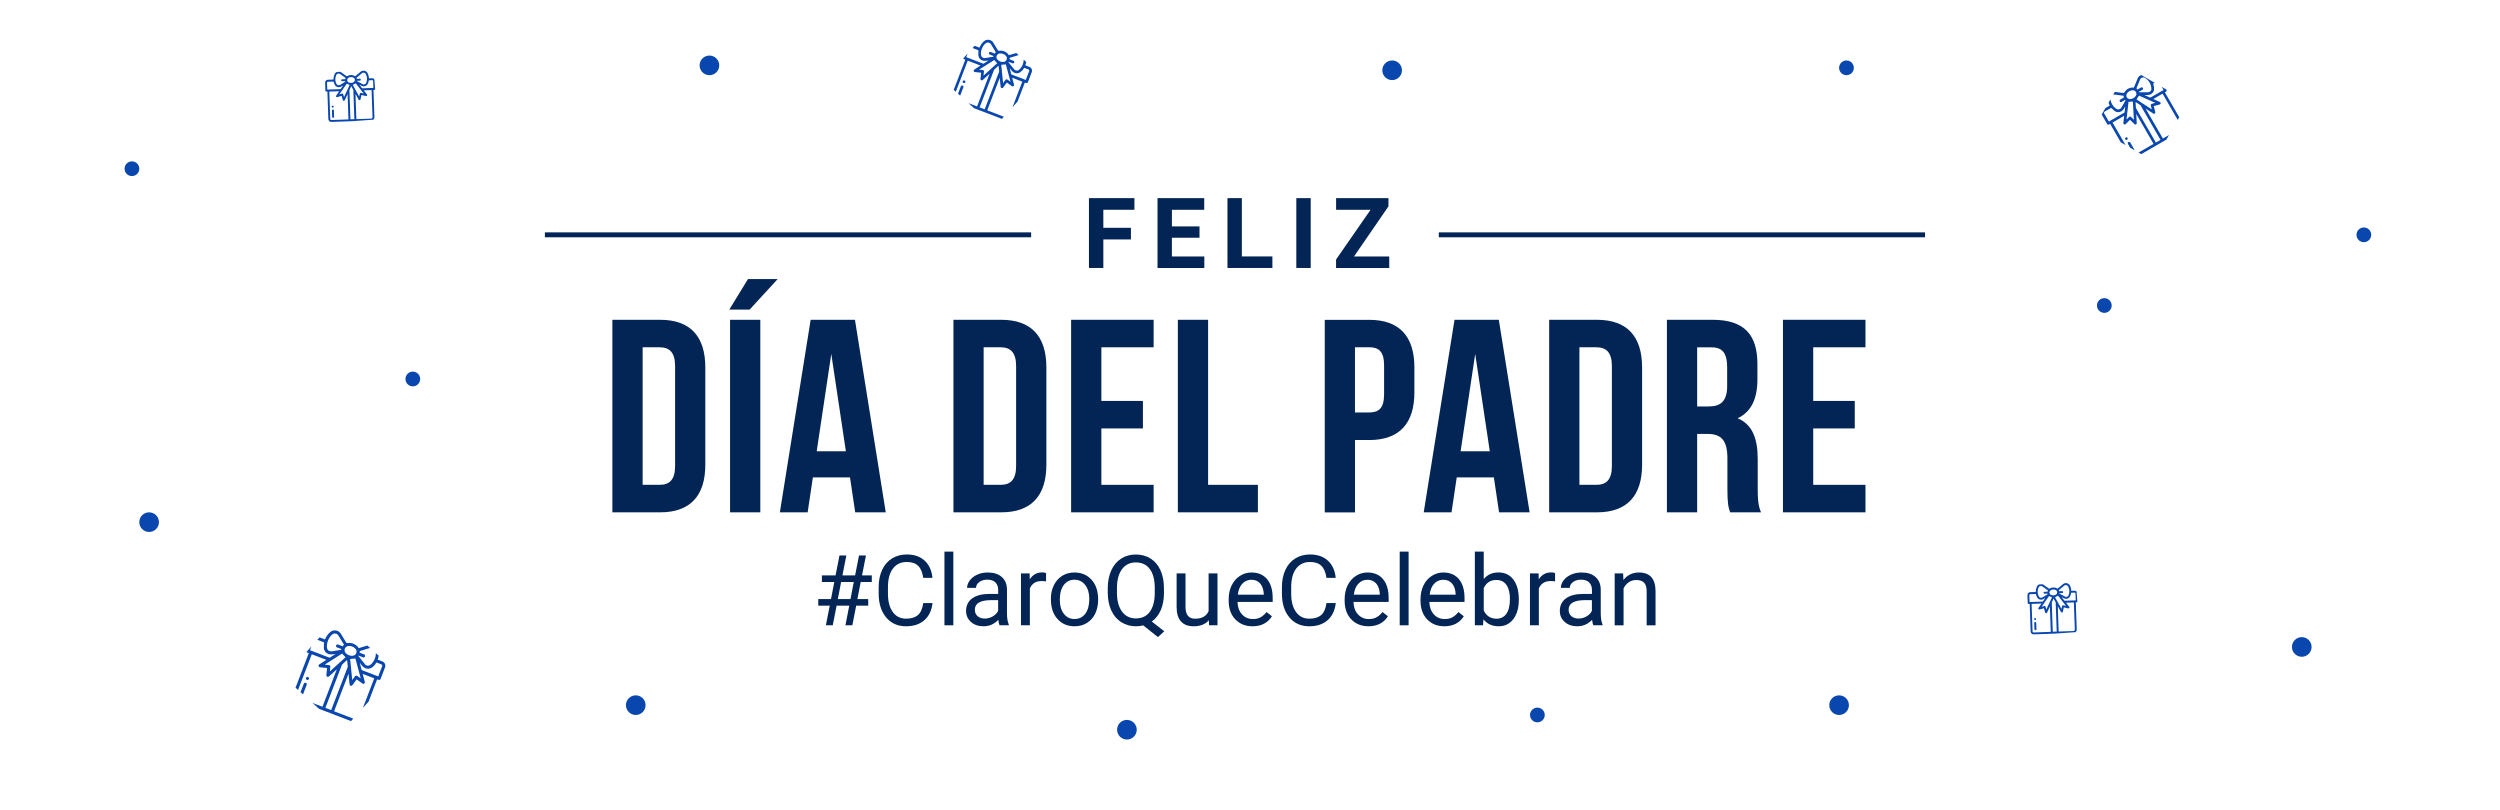 <?xml version="1.0" encoding="utf-8"?>
<!-- Generator: Adobe Illustrator 26.0.2, SVG Export Plug-In . SVG Version: 6.00 Build 0)  -->
<svg version="1.1" id="Capa_1" xmlns="http://www.w3.org/2000/svg" xmlns:xlink="http://www.w3.org/1999/xlink" x="0px" y="0px"
	 viewBox="0 0 509 165" style="enable-background:new 0 0 509 165;" xml:space="preserve">
<style type="text/css">
	.st0{enable-background:new    ;}
	.st1{fill:#032556;}
	.st2{fill:none;stroke:#032556;}
	.st3{fill:#0947AF;}
	.st4{clip-path:url(#SVGID_00000078006635548984615960000014111720234968317837_);}
	.st5{clip-path:url(#SVGID_00000006691061593103521670000012524541425990408872_);}
	.st6{clip-path:url(#SVGID_00000158743112921111271320000010295880172864346815_);}
	.st7{clip-path:url(#SVGID_00000036245109559912395590000014287764309808991118_);}
	.st8{clip-path:url(#SVGID_00000042736700609619742720000006126555130391969713_);}
</style>
<g class="st0">
	<path class="st1" d="M230.26,48.75h-5.62v5.81h-2.93V40.34h9.26v2.37h-6.33v3.67h5.62V48.75z"/>
	<path class="st1" d="M244.22,48.4h-5.62v3.81h6.6v2.35h-9.53V40.34h9.51v2.37h-6.58v3.39h5.62V48.4z"/>
	<path class="st1" d="M252.84,52.21h6.22v2.35h-9.15V40.34h2.93V52.21z"/>
	<path class="st1" d="M266.86,54.56h-2.93V40.34h2.93V54.56z"/>
	<path class="st1" d="M275.68,52.21h7.17v2.35h-10.83v-1.72l7.03-10.13h-7.02v-2.37h10.66v1.68L275.68,52.21z"/>
</g>
<g class="st0">
	<path class="st1" d="M172.91,123.32h-2.58l-0.78,3.99h-1.4l0.78-3.99h-2.33v-1.35h2.59l0.67-3.47h-2.52v-1.35h2.78l0.8-4.06h1.4
		l-0.8,4.06h2.58l0.8-4.06h1.41l-0.8,4.06h1.99v1.35h-2.26l-0.67,3.47h2.2v1.35h-2.45l-0.78,3.99h-1.41L172.91,123.32z
		 M170.58,121.97h2.58l0.67-3.47h-2.58L170.58,121.97z"/>
	<path class="st1" d="M189.86,122.8c-0.18,1.5-0.73,2.66-1.67,3.48s-2.18,1.23-3.73,1.23c-1.68,0-3.03-0.6-4.04-1.81
		s-1.52-2.82-1.52-4.83v-1.37c0-1.32,0.24-2.48,0.71-3.49s1.14-1.77,2.01-2.31s1.87-0.81,3.01-0.81c1.51,0,2.72,0.42,3.63,1.26
		s1.44,2.01,1.59,3.5h-1.88c-0.16-1.14-0.52-1.96-1.06-2.47c-0.54-0.51-1.3-0.76-2.28-0.76c-1.2,0-2.14,0.44-2.82,1.33
		c-0.68,0.89-1.02,2.15-1.02,3.78v1.38c0,1.54,0.32,2.77,0.97,3.68s1.55,1.37,2.71,1.37c1.04,0,1.84-0.24,2.4-0.71
		s0.93-1.29,1.11-2.47H189.86z"/>
	<path class="st1" d="M194.1,127.31h-1.81v-15h1.81V127.31z"/>
	<path class="st1" d="M203.51,127.31c-0.1-0.21-0.19-0.58-0.25-1.11c-0.84,0.87-1.84,1.31-3.01,1.31c-1.04,0-1.9-0.29-2.56-0.88
		s-1-1.34-1-2.24c0-1.1,0.42-1.96,1.25-2.56s2.01-0.91,3.53-0.91h1.76v-0.83c0-0.63-0.19-1.13-0.57-1.51s-0.93-0.56-1.67-0.56
		c-0.64,0-1.19,0.16-1.62,0.49s-0.65,0.72-0.65,1.18h-1.82c0-0.53,0.19-1.04,0.56-1.53s0.88-0.88,1.52-1.17s1.35-0.43,2.11-0.43
		c1.22,0,2.17,0.3,2.86,0.91s1.05,1.45,1.07,2.51v4.86c0,0.97,0.12,1.74,0.37,2.31v0.16H203.51z M200.51,125.94
		c0.57,0,1.1-0.15,1.61-0.44s0.88-0.67,1.1-1.14v-2.17h-1.42c-2.21,0-3.32,0.65-3.32,1.94c0,0.57,0.19,1.01,0.57,1.33
		S199.92,125.94,200.51,125.94z"/>
	<path class="st1" d="M212.98,118.37c-0.27-0.05-0.57-0.07-0.89-0.07c-1.19,0-1.99,0.5-2.41,1.51v7.5h-1.81v-10.57h1.76l0.03,1.22
		c0.59-0.94,1.43-1.42,2.52-1.42c0.35,0,0.62,0.05,0.8,0.14V118.37z"/>
	<path class="st1" d="M213.96,121.93c0-1.04,0.2-1.97,0.61-2.79s0.97-1.46,1.7-1.91s1.55-0.67,2.49-0.67c1.44,0,2.6,0.5,3.49,1.49
		s1.33,2.32,1.33,3.97v0.13c0,1.03-0.2,1.95-0.59,2.77s-0.96,1.45-1.69,1.91s-1.57,0.68-2.52,0.68c-1.43,0-2.59-0.5-3.48-1.49
		s-1.33-2.31-1.33-3.96V121.93z M215.78,122.15c0,1.17,0.27,2.11,0.82,2.82s1.27,1.06,2.18,1.06c0.92,0,1.65-0.36,2.19-1.08
		s0.81-1.73,0.81-3.02c0-1.16-0.27-2.1-0.83-2.82s-1.28-1.08-2.19-1.08c-0.89,0-1.61,0.35-2.16,1.06S215.78,120.83,215.78,122.15z"
		/>
	<path class="st1" d="M236.99,120.66c0,1.37-0.22,2.56-0.65,3.55s-1.05,1.77-1.84,2.33l2.54,1.99l-1.28,1.18l-3-2.38
		c-0.47,0.12-0.96,0.18-1.48,0.18c-1.12,0-2.11-0.28-2.98-0.83s-1.54-1.33-2.02-2.35s-0.72-2.2-0.74-3.54v-1.03
		c0-1.37,0.24-2.58,0.71-3.62s1.15-1.85,2.02-2.41s1.86-0.83,2.98-0.83c1.15,0,2.15,0.28,3.02,0.83s1.54,1.35,2.01,2.39
		s0.7,2.25,0.7,3.64V120.66z M235.11,119.74c0-1.67-0.33-2.96-1-3.87s-1.62-1.36-2.86-1.36c-1.18,0-2.11,0.45-2.79,1.35
		s-1.03,2.15-1.05,3.75v1.04c0,1.63,0.34,2.91,1.02,3.85s1.63,1.41,2.84,1.41s2.15-0.44,2.81-1.32s1.01-2.15,1.03-3.79V119.74z"/>
	<path class="st1" d="M246.12,126.27c-0.7,0.83-1.73,1.24-3.1,1.24c-1.13,0-1.98-0.33-2.57-0.98s-0.89-1.62-0.89-2.91v-6.88h1.81
		v6.83c0,1.6,0.65,2.4,1.95,2.4c1.38,0,2.3-0.51,2.75-1.54v-7.69h1.81v10.57h-1.72L246.12,126.27z"/>
	<path class="st1" d="M255.01,127.51c-1.43,0-2.6-0.47-3.5-1.41s-1.35-2.2-1.35-3.77v-0.33c0-1.05,0.2-1.98,0.6-2.81
		s0.96-1.47,1.68-1.93s1.5-0.7,2.34-0.7c1.37,0,2.44,0.45,3.2,1.36s1.14,2.2,1.14,3.89v0.75h-7.16c0.03,1.04,0.33,1.88,0.91,2.52
		s1.32,0.96,2.22,0.96c0.64,0,1.18-0.13,1.62-0.39c0.44-0.26,0.83-0.61,1.16-1.04l1.1,0.86
		C258.11,126.83,256.78,127.51,255.01,127.51z M254.78,118.04c-0.73,0-1.34,0.27-1.84,0.8s-0.8,1.27-0.92,2.23h5.29v-0.14
		c-0.05-0.92-0.3-1.63-0.74-2.13C256.14,118.29,255.54,118.04,254.78,118.04z"/>
	<path class="st1" d="M271.96,122.8c-0.18,1.5-0.73,2.66-1.67,3.48c-0.93,0.82-2.18,1.23-3.73,1.23c-1.68,0-3.03-0.6-4.04-1.81
		c-1.01-1.2-1.52-2.82-1.52-4.83v-1.37c0-1.32,0.24-2.48,0.71-3.49c0.47-1,1.14-1.77,2.01-2.31c0.87-0.54,1.87-0.81,3.01-0.81
		c1.51,0,2.72,0.42,3.63,1.26c0.91,0.84,1.44,2.01,1.59,3.5h-1.88c-0.16-1.14-0.52-1.96-1.06-2.47c-0.54-0.51-1.3-0.76-2.28-0.76
		c-1.2,0-2.14,0.44-2.82,1.33c-0.68,0.89-1.02,2.15-1.02,3.78v1.38c0,1.54,0.32,2.77,0.97,3.68s1.55,1.37,2.71,1.37
		c1.04,0,1.84-0.24,2.4-0.71s0.93-1.29,1.11-2.47H271.96z"/>
	<path class="st1" d="M278.62,127.51c-1.43,0-2.6-0.47-3.5-1.41s-1.35-2.2-1.35-3.77v-0.33c0-1.05,0.2-1.98,0.6-2.81
		s0.96-1.47,1.68-1.93c0.72-0.47,1.5-0.7,2.34-0.7c1.37,0,2.44,0.45,3.2,1.36s1.14,2.2,1.14,3.89v0.75h-7.16
		c0.03,1.04,0.33,1.88,0.91,2.52c0.58,0.64,1.32,0.96,2.22,0.96c0.64,0,1.18-0.13,1.62-0.39c0.44-0.26,0.83-0.61,1.16-1.04l1.1,0.86
		C281.72,126.83,280.39,127.51,278.62,127.51z M278.4,118.04c-0.73,0-1.34,0.27-1.84,0.8c-0.5,0.53-0.8,1.27-0.92,2.23h5.29v-0.14
		c-0.05-0.92-0.3-1.63-0.74-2.13C279.75,118.29,279.15,118.04,278.4,118.04z"/>
	<path class="st1" d="M286.79,127.31h-1.81v-15h1.81V127.31z"/>
	<path class="st1" d="M294.07,127.51c-1.43,0-2.6-0.47-3.5-1.41s-1.35-2.2-1.35-3.77v-0.33c0-1.05,0.2-1.98,0.6-2.81
		s0.96-1.47,1.68-1.93c0.72-0.47,1.5-0.7,2.34-0.7c1.37,0,2.44,0.45,3.2,1.36s1.14,2.2,1.14,3.89v0.75h-7.16
		c0.03,1.04,0.33,1.88,0.91,2.52c0.58,0.64,1.32,0.96,2.22,0.96c0.64,0,1.18-0.13,1.62-0.39c0.44-0.26,0.83-0.61,1.16-1.04l1.1,0.86
		C297.17,126.83,295.84,127.51,294.07,127.51z M293.84,118.04c-0.73,0-1.34,0.27-1.84,0.8c-0.5,0.53-0.8,1.27-0.92,2.23h5.29v-0.14
		c-0.05-0.92-0.3-1.63-0.74-2.13C295.2,118.29,294.6,118.04,293.84,118.04z"/>
	<path class="st1" d="M309.23,122.15c0,1.61-0.37,2.91-1.11,3.89s-1.74,1.47-2.99,1.47c-1.33,0-2.37-0.47-3.1-1.42l-0.09,1.22h-1.66
		v-15h1.81v5.6c0.73-0.91,1.73-1.36,3.02-1.36c1.28,0,2.29,0.49,3.02,1.46s1.1,2.3,1.1,3.98V122.15z M307.42,121.94
		c0-1.23-0.24-2.18-0.71-2.85c-0.48-0.67-1.16-1.01-2.05-1.01c-1.19,0-2.05,0.55-2.57,1.66v4.57c0.55,1.11,1.42,1.66,2.59,1.66
		c0.87,0,1.54-0.33,2.02-1.01C307.18,124.3,307.42,123.29,307.42,121.94z"/>
	<path class="st1" d="M316.61,118.37c-0.27-0.05-0.57-0.07-0.89-0.07c-1.19,0-1.99,0.5-2.41,1.51v7.5h-1.81v-10.57h1.76l0.03,1.22
		c0.59-0.94,1.43-1.42,2.52-1.42c0.35,0,0.62,0.05,0.8,0.14V118.37z"/>
	<path class="st1" d="M324.4,127.31c-0.1-0.21-0.19-0.58-0.25-1.11c-0.84,0.87-1.84,1.31-3.01,1.31c-1.04,0-1.9-0.29-2.56-0.88
		c-0.67-0.59-1-1.34-1-2.24c0-1.1,0.42-1.96,1.25-2.56c0.84-0.61,2.01-0.91,3.53-0.91h1.76v-0.83c0-0.63-0.19-1.13-0.57-1.51
		c-0.38-0.37-0.93-0.56-1.67-0.56c-0.64,0-1.19,0.16-1.62,0.49c-0.44,0.33-0.65,0.72-0.65,1.18h-1.82c0-0.53,0.19-1.04,0.56-1.53
		c0.37-0.49,0.88-0.88,1.52-1.17c0.64-0.29,1.35-0.43,2.11-0.43c1.22,0,2.17,0.3,2.86,0.91c0.69,0.61,1.05,1.45,1.07,2.51v4.86
		c0,0.97,0.12,1.74,0.37,2.31v0.16H324.4z M321.4,125.94c0.57,0,1.1-0.15,1.61-0.44s0.88-0.67,1.1-1.14v-2.17h-1.42
		c-2.21,0-3.32,0.65-3.32,1.94c0,0.57,0.19,1.01,0.57,1.33C320.33,125.78,320.81,125.94,321.4,125.94z"/>
	<path class="st1" d="M330.47,116.75l0.06,1.33c0.81-1.02,1.86-1.52,3.16-1.52c2.23,0,3.36,1.26,3.38,3.78v6.98h-1.81v-6.99
		c-0.01-0.76-0.18-1.33-0.52-1.69s-0.87-0.55-1.6-0.55c-0.59,0-1.1,0.16-1.54,0.47c-0.44,0.31-0.79,0.72-1.04,1.23v7.53h-1.81
		v-10.57H330.47z"/>
</g>
<line id="Línea_44" class="st2" x1="209.94" y1="47.81" x2="110.94" y2="47.81"/>
<line id="Línea_45" class="st2" x1="391.94" y1="47.81" x2="292.94" y2="47.81"/>
<g class="st0">
	<path class="st1" d="M124.68,65.11h9.74c6.16,0,9.18,3.42,9.18,9.69v19.82c0,6.27-3.02,9.69-9.18,9.69h-9.74V65.11z M130.84,70.71
		v28h3.47c1.96,0,3.14-1.01,3.14-3.81V74.52c0-2.8-1.18-3.81-3.14-3.81H130.84z"/>
	<path class="st1" d="M158.33,56.82l-5.71,6.22h-4.14l3.81-6.22H158.33z M148.64,65.11h6.16v39.2h-6.16V65.11z"/>
	<path class="st1" d="M180.34,104.31h-6.22l-1.06-7.11h-7.56l-1.06,7.11h-5.66l6.27-39.2h9.02L180.34,104.31z M166.28,91.88h5.94
		l-2.97-19.82L166.28,91.88z"/>
	<path class="st1" d="M194.12,65.11h9.74c6.16,0,9.18,3.42,9.18,9.69v19.82c0,6.27-3.02,9.69-9.18,9.69h-9.74V65.11z M200.27,70.71
		v28h3.47c1.96,0,3.14-1.01,3.14-3.81V74.52c0-2.8-1.18-3.81-3.14-3.81H200.27z"/>
	<path class="st1" d="M224.24,81.63h8.46v5.6h-8.46v11.48h10.64v5.6h-16.8v-39.2h16.8v5.6h-10.64V81.63z"/>
	<path class="st1" d="M239.81,65.11h6.16v33.6h10.14v5.6h-16.3V65.11z"/>
	<path class="st1" d="M287.97,74.8v5.1c0,6.27-3.02,9.69-9.18,9.69h-2.91v14.73h-6.16v-39.2h9.07
		C284.95,65.11,287.97,68.53,287.97,74.8z M275.87,70.71v13.27h2.91c1.96,0,3.02-0.9,3.02-3.7v-5.88c0-2.8-1.06-3.7-3.02-3.7H275.87
		z"/>
	<path class="st1" d="M311.43,104.31h-6.22l-1.06-7.11h-7.56l-1.06,7.11h-5.66l6.27-39.2h9.02L311.43,104.31z M297.38,91.88h5.94
		l-2.97-19.82L297.38,91.88z"/>
	<path class="st1" d="M315.41,65.11h9.74c6.16,0,9.18,3.42,9.18,9.69v19.82c0,6.27-3.02,9.69-9.18,9.69h-9.74V65.11z M321.57,70.71
		v28h3.47c1.96,0,3.14-1.01,3.14-3.81V74.52c0-2.8-1.18-3.81-3.14-3.81H321.57z"/>
	<path class="st1" d="M352.26,104.31c-0.34-1.01-0.56-1.62-0.56-4.82v-6.16c0-3.64-1.23-4.98-4.03-4.98h-2.13v15.96h-6.16v-39.2h9.3
		c6.38,0,9.13,2.97,9.13,9.02v3.08c0,4.03-1.29,6.66-4.03,7.95c3.08,1.29,4.09,4.26,4.09,8.34v6.05c0,1.9,0.06,3.3,0.67,4.76H352.26
		z M345.54,70.71v12.04h2.41c2.3,0,3.7-1.01,3.7-4.14v-3.86c0-2.8-0.95-4.03-3.14-4.03H345.54z"/>
	<path class="st1" d="M369.17,81.63h8.46v5.6h-8.46v11.48h10.64v5.6h-16.8v-39.2h16.8v5.6h-10.64V81.63z"/>
</g>
<circle id="Elipse_31" class="st3" cx="144.44" cy="13.31" r="2"/>
<circle id="Elipse_69" class="st3" cx="283.44" cy="14.31" r="2"/>
<circle id="Elipse_37" class="st3" cx="468.64" cy="131.72" r="2"/>
<circle id="Elipse_35" class="st3" cx="30.36" cy="106.31" r="2"/>
<circle id="Elipse_32" class="st3" cx="129.44" cy="143.57" r="2"/>
<circle id="Elipse_36" class="st3" cx="229.44" cy="148.57" r="2"/>
<circle id="Elipse_38" class="st3" cx="374.44" cy="143.57" r="2"/>
<circle id="Elipse_33" class="st3" cx="428.44" cy="62.2" r="1.5"/>
<circle id="Elipse_33_00000042702324200890222140000003891775937431800502_" class="st3" cx="481.28" cy="47.81" r="1.5"/>
<circle id="Elipse_40" class="st3" cx="375.94" cy="13.81" r="1.5"/>
<circle id="Elipse_39" class="st3" cx="313.01" cy="145.57" r="1.5"/>
<circle id="Elipse_34" class="st3" cx="26.86" cy="34.35" r="1.5"/>
<circle id="Elipse_34_00000029737122967135968190000017064218018623345794_" class="st3" cx="84.05" cy="77.16" r="1.5"/>
<g id="Grupo_168" transform="translate(5.793 119.377) rotate(21)">
	<g>
		<defs>
			
				<rect id="SVGID_1_" x="57.54" y="-14.08" transform="matrix(0.358 -0.934 0.934 0.358 47.712 57.412)" width="16.16" height="16.16"/>
		</defs>
		<clipPath id="SVGID_00000025401908157886813010000017711395019089027475_">
			<use xlink:href="#SVGID_1_"  style="overflow:visible;"/>
		</clipPath>
		<g id="Grupo_148" style="clip-path:url(#SVGID_00000025401908157886813010000017711395019089027475_);">
			<path id="Trazado_1140" class="st3" d="M71.73-11.55c0.34,0,0.66,0,0.98,0c0.52-0.02,0.96,0.38,0.98,0.91c0,0.03,0,0.05,0,0.08
				c0,0.79,0,1.59,0,2.38c0,0.32-0.1,0.42-0.43,0.42h-0.2v8.71c0.02,0.6-0.44,1.11-1.04,1.13c-0.02,0-0.04,0-0.06,0
				c-0.05,0-0.1,0-0.16,0l-12.57,0c-0.53,0.06-1.01-0.32-1.07-0.84c-0.01-0.08-0.01-0.15,0-0.23v-8.77c-0.1,0-0.2,0-0.29,0
				c-0.17,0.02-0.33-0.11-0.34-0.28c0-0.02,0-0.03,0-0.05c0-0.85-0.01-1.69,0-2.54c0.01-0.51,0.42-0.91,0.93-0.91
				c0.53-0.01,1.06,0,1.59,0h0.17c0.02-0.29,0.07-0.58,0.12-0.86c0.08-0.32,0.19-0.62,0.35-0.91c0.37-0.7,1.24-0.97,1.94-0.6
				c0.09,0.05,0.17,0.1,0.24,0.16c0.52,0.38,1.02,0.78,1.53,1.18c0.21,0.16,0.21,0.15,0.45,0.04c0.75-0.41,1.67-0.35,2.38,0.14
				l0.06,0.04l1.16-0.9c0.18-0.14,0.37-0.28,0.55-0.42c0.61-0.56,1.55-0.52,2.11,0.09c0.15,0.16,0.26,0.35,0.32,0.55
				c0.17,0.4,0.27,0.83,0.29,1.27C71.72-11.71,71.73-11.64,71.73-11.55 M58.81-7.76v0.17c0,2.87,0,5.74,0,8.61
				c0,0.32,0.1,0.42,0.43,0.42l5.43,0l0-8.17c-0.04,0.08-0.06,0.12-0.09,0.17c-0.28,0.56-0.57,1.12-0.85,1.69
				c-0.05,0.15-0.19,0.25-0.35,0.25c-0.15-0.01-0.25-0.11-0.3-0.31c-0.11-0.4-0.21-0.8-0.32-1.2c-0.01-0.04-0.03-0.09-0.05-0.13
				c-0.46,0.12-0.91,0.24-1.35,0.36c-0.14,0.06-0.3,0.01-0.39-0.11c-0.09-0.12-0.08-0.26,0.04-0.42c0.26-0.35,0.51-0.69,0.77-1.04
				c0.07-0.09,0.13-0.18,0.21-0.29L58.81-7.76z M67.21-6.71v8.16l4.66,0c0.04,0,0.07,0,0.11,0c0.25,0,0.46-0.2,0.46-0.45
				c0-0.02,0-0.03,0-0.05l0-8.69l-2.52,0c0.02,0.04,0.04,0.06,0.05,0.08L70.9-6.4c0.11,0.14,0.09,0.34-0.05,0.45
				c-0.08,0.07-0.2,0.09-0.3,0.05c-0.23-0.06-0.46-0.12-0.68-0.18l-0.7-0.18c-0.12,0.46-0.24,0.9-0.36,1.34
				c-0.04,0.16-0.12,0.29-0.3,0.31s-0.28-0.09-0.35-0.24C67.88-5.43,67.59-6,67.3-6.56C67.28-6.61,67.25-6.65,67.21-6.71
				 M65.94-9.25c-0.2,0.4-0.39,0.76-0.56,1.12c-0.04,0.08-0.06,0.17-0.07,0.27c0,3.04,0,6.09,0,9.13v0.16l1.26,0V1.32
				c0-3.08,0-6.15,0-9.23c0-0.04,0-0.08-0.01-0.12C66.36-8.42,66.16-8.82,65.94-9.25 M67.79-10.92l-0.02,0.05
				c0.03,0.03,0.06,0.06,0.09,0.08c0.56,0.33,1.11,0.66,1.67,0.98c0.36,0.28,0.88,0.21,1.16-0.15c0.06-0.08,0.1-0.16,0.13-0.25
				c0.4-0.85,0.39-1.83-0.01-2.67c-0.14-0.44-0.62-0.68-1.06-0.54c-0.13,0.04-0.25,0.12-0.34,0.22c-0.49,0.38-0.98,0.76-1.47,1.14
				c-0.25,0.19-0.25,0.19-0.16,0.48c0,0.01,0.01,0.02,0.03,0.03c0.31,0,0.63,0,0.95,0c0.17-0.01,0.32,0.13,0.33,0.3
				c0,0.02,0,0.05,0,0.07c-0.03,0.16-0.18,0.27-0.34,0.26C68.43-10.93,68.11-10.93,67.79-10.92 M64.23-11.94
				c-0.02-0.01-0.04-0.03-0.06-0.04c-0.54-0.42-1.09-0.84-1.63-1.26c-0.34-0.31-0.87-0.27-1.18,0.07c-0.05,0.06-0.1,0.13-0.13,0.21
				c-0.05,0.1-0.1,0.2-0.14,0.3c-0.16,0.45-0.22,0.93-0.18,1.41c0.02,0.42,0.14,0.84,0.35,1.2c0.15,0.28,0.47,0.44,0.78,0.39
				c0.16-0.03,0.31-0.08,0.45-0.16c0.51-0.29,1.02-0.59,1.52-0.89c0.04-0.03,0.06-0.09,0.1-0.14c-0.05-0.03-0.1-0.05-0.15-0.06
				c-0.28-0.01-0.57,0-0.85,0c-0.17,0-0.31-0.13-0.32-0.3c0,0,0,0,0,0c0-0.18,0.14-0.32,0.31-0.32c0,0,0,0,0.01,0
				c0.06,0,0.13,0,0.19,0h0.79l0.14-0.39 M60.26-10.92h-1.69c-0.28,0-0.39,0.11-0.39,0.39c0,0.66,0,1.32,0,1.99
				c0,0.05,0.01,0.09,0.01,0.13c0.01,0.01,0.03,0.01,0.04,0.01c1.38,0,2.77,0,4.15,0c0.05,0,0.09-0.02,0.12-0.05
				c0.27-0.36,0.54-0.73,0.81-1.09c-0.18,0.08-0.35,0.17-0.52,0.27c-0.23,0.14-0.49,0.22-0.76,0.24c-0.64,0.04-1.23-0.34-1.44-0.94
				C60.46-10.28,60.35-10.6,60.26-10.92 M71.69-10.92l-0.04,0.2c-0.07,0.4-0.22,0.78-0.46,1.11c-0.22,0.31-0.55,0.52-0.93,0.57
				c-0.38,0.05-0.77-0.04-1.1-0.25l-0.58-0.34c0.25,0.39,0.51,0.75,0.77,1.11c0.05,0.08,0.14,0.13,0.23,0.12c1.1,0,2.21,0,3.31,0
				h0.17c0-0.76,0-1.5,0-2.24c-0.01-0.16-0.14-0.29-0.3-0.28C72.42-10.92,72.07-10.91,71.69-10.92 M68.38-5.81
				c0.08-0.31,0.15-0.57,0.23-0.84c0.08-0.29,0.21-0.36,0.5-0.29l0.77,0.2l-2.47-3.4l-0.96,0.48L68.38-5.81 M63.5-5.81l1.95-3.85
				l-0.93-0.44l-2.5,3.37c0.3-0.08,0.55-0.15,0.8-0.21c0.17-0.07,0.35,0.01,0.42,0.17c0.01,0.03,0.02,0.06,0.02,0.09
				C63.34-6.41,63.41-6.13,63.5-5.81 M65.94-10.29c0.3,0.01,0.59-0.07,0.84-0.22c0.4-0.24,0.53-0.77,0.28-1.17
				c-0.07-0.12-0.17-0.21-0.28-0.28c-0.53-0.3-1.18-0.3-1.7,0.01c-0.4,0.25-0.51,0.78-0.26,1.17c0.07,0.11,0.16,0.2,0.27,0.27
				C65.35-10.35,65.64-10.28,65.94-10.29"/>
			<path id="Trazado_1141" class="st3" d="M59.44-0.54c0-0.33,0-0.66,0-0.99c0-0.22,0.13-0.37,0.32-0.37
				c0.18,0.01,0.32,0.15,0.31,0.33c0,0.01,0,0.02,0,0.03c0,0.66,0,1.32,0,1.98c0.03,0.17-0.09,0.34-0.27,0.36
				c-0.17,0.03-0.34-0.09-0.36-0.27c0-0.03,0-0.06,0-0.09C59.44,0.12,59.44-0.21,59.44-0.54"/>
			<path id="Trazado_1142" class="st3" d="M59.75-2.53c-0.17,0-0.31-0.14-0.31-0.32c0-0.17,0.14-0.31,0.32-0.31
				c0.17,0,0.31,0.14,0.31,0.32c0,0,0,0.01,0,0.01C60.06-2.66,59.92-2.53,59.75-2.53"/>
		</g>
	</g>
</g>
<g id="Grupo_174" transform="translate(117.775) rotate(21)">
	<g>
		<defs>
			
				<rect id="SVGID_00000103238557592768377290000016610312534019152053_" x="77.32" y="-22.39" transform="matrix(0.358 -0.934 0.934 0.358 68.461 68.918)" width="14.1" height="14.09"/>
		</defs>
		<clipPath id="SVGID_00000127757444204280969850000001644590715932789927_">
			<use xlink:href="#SVGID_00000103238557592768377290000016610312534019152053_"  style="overflow:visible;"/>
		</clipPath>
		<g id="Grupo_148-2" style="clip-path:url(#SVGID_00000127757444204280969850000001644590715932789927_);">
			<path id="Trazado_1140-2" class="st3" d="M89.7-20.19c0.3,0,0.58,0,0.86,0c0.46-0.02,0.84,0.34,0.86,0.79c0,0.02,0,0.04,0,0.07
				c0,0.69,0,1.39,0,2.08c0,0.28-0.09,0.37-0.37,0.37h-0.18v7.6c0.02,0.52-0.39,0.96-0.91,0.98c-0.02,0-0.03,0-0.05,0
				c-0.05,0-0.09,0-0.14,0l-10.96,0c-0.46,0.05-0.88-0.28-0.93-0.74c-0.01-0.07-0.01-0.13,0-0.2v-7.65c-0.09,0-0.17,0-0.25,0
				c-0.15,0.01-0.28-0.1-0.3-0.25c0-0.01,0-0.03,0-0.04c0-0.74,0-1.48,0-2.22c0.01-0.44,0.37-0.79,0.81-0.8c0.46-0.01,0.93,0,1.39,0
				h0.15c0.02-0.25,0.06-0.5,0.11-0.75c0.07-0.28,0.17-0.54,0.3-0.79c0.32-0.61,1.07-0.85,1.69-0.53c0.08,0.04,0.15,0.09,0.22,0.15
				c0.45,0.33,0.89,0.68,1.33,1.02c0.18,0.14,0.18,0.13,0.39,0.03c0.66-0.36,1.46-0.31,2.07,0.12l0.05,0.04l1.01-0.78
				c0.16-0.12,0.32-0.24,0.48-0.37c0.53-0.49,1.35-0.45,1.84,0.08c0.13,0.14,0.22,0.3,0.28,0.48c0.15,0.35,0.24,0.72,0.25,1.1
				C89.68-20.33,89.69-20.27,89.7-20.19 M78.42-16.88v0.15c0,2.5,0,5.01,0,7.51c0,0.28,0.09,0.37,0.37,0.37l4.74,0v-7.12
				c-0.04,0.07-0.06,0.11-0.08,0.15c-0.25,0.49-0.5,0.98-0.74,1.47c-0.04,0.13-0.16,0.22-0.3,0.22c-0.14-0.01-0.22-0.1-0.26-0.27
				c-0.09-0.35-0.19-0.7-0.28-1.05c-0.01-0.04-0.03-0.07-0.04-0.11c-0.4,0.11-0.79,0.21-1.18,0.32c-0.12,0.05-0.27,0.01-0.34-0.1
				c-0.08-0.11-0.07-0.22,0.04-0.37c0.22-0.3,0.45-0.6,0.67-0.91c0.06-0.08,0.12-0.16,0.18-0.25L78.42-16.88z M85.75-15.96v7.11
				l4.07,0c0.03,0,0.07,0,0.1,0c0.22,0,0.4-0.18,0.4-0.4c0-0.01,0-0.03,0-0.04v-7.58h-2.21c0.02,0.03,0.03,0.05,0.04,0.07l0.81,1.11
				c0.1,0.12,0.08,0.29-0.04,0.39c-0.08,0.06-0.18,0.08-0.27,0.05c-0.2-0.06-0.4-0.11-0.6-0.16l-0.61-0.16
				c-0.11,0.4-0.21,0.78-0.31,1.17c-0.04,0.14-0.1,0.25-0.26,0.27s-0.24-0.08-0.31-0.21c-0.25-0.5-0.5-0.99-0.75-1.48
				C85.81-15.87,85.78-15.91,85.75-15.96 M84.64-18.17c-0.18,0.35-0.34,0.66-0.49,0.98c-0.04,0.07-0.06,0.15-0.06,0.23
				c0,2.65,0,5.31,0,7.96v0.14h1.1v-0.1c0-2.68,0-5.36,0-8.05c0-0.04,0-0.07-0.01-0.11C85.01-17.46,84.84-17.8,84.64-18.17
				 M86.26-19.63l-0.02,0.04c0.03,0.03,0.05,0.05,0.08,0.07c0.49,0.29,0.97,0.58,1.46,0.85c0.32,0.24,0.77,0.18,1.01-0.13
				c0.05-0.06,0.09-0.14,0.11-0.22c0.35-0.74,0.34-1.59-0.01-2.33c-0.13-0.38-0.54-0.59-0.92-0.47c-0.11,0.04-0.22,0.1-0.3,0.19
				c-0.43,0.33-0.86,0.66-1.28,0.99c-0.22,0.17-0.22,0.17-0.14,0.42c0,0.01,0.01,0.01,0.03,0.03c0.27,0,0.55,0,0.83,0
				c0.15-0.01,0.28,0.11,0.29,0.26c0,0.02,0,0.04,0,0.06c-0.03,0.14-0.16,0.24-0.3,0.23C86.81-19.64,86.53-19.64,86.26-19.63
				 M83.15-20.53c-0.02-0.01-0.04-0.02-0.05-0.03c-0.48-0.36-0.95-0.73-1.43-1.1c-0.3-0.27-0.76-0.24-1.03,0.06
				c-0.05,0.05-0.09,0.11-0.12,0.18c-0.05,0.08-0.09,0.17-0.12,0.26c-0.14,0.39-0.19,0.81-0.16,1.23c0.01,0.37,0.12,0.73,0.31,1.04
				c0.13,0.25,0.41,0.38,0.68,0.34c0.14-0.02,0.28-0.07,0.4-0.14c0.45-0.25,0.89-0.52,1.33-0.78c0.04-0.02,0.06-0.08,0.08-0.12
				c-0.04-0.02-0.09-0.04-0.14-0.05c-0.25,0-0.5,0-0.74,0c-0.15,0-0.27-0.12-0.28-0.27c0,0,0,0,0,0c0-0.15,0.12-0.28,0.27-0.28
				c0,0,0,0,0.01,0c0.06,0,0.11,0,0.17,0h0.68l0.13-0.34 M79.69-19.63h-1.47c-0.25,0-0.34,0.1-0.34,0.34c0,0.58,0,1.16,0,1.73
				c0,0.04,0,0.08,0.01,0.12c0.01,0,0.02,0.01,0.03,0.01c1.21,0,2.41,0,3.62,0c0.04,0,0.08-0.01,0.11-0.04
				c0.24-0.32,0.47-0.63,0.71-0.95c-0.16,0.07-0.31,0.15-0.45,0.23c-0.2,0.12-0.43,0.2-0.66,0.21c-0.56,0.04-1.07-0.3-1.26-0.82
				C79.87-19.08,79.78-19.35,79.69-19.63 M89.66-19.63l-0.03,0.17c-0.06,0.35-0.2,0.68-0.4,0.97c-0.19,0.27-0.48,0.45-0.81,0.5
				c-0.34,0.04-0.67-0.03-0.96-0.22l-0.5-0.3c0.21,0.34,0.45,0.65,0.67,0.97c0.04,0.07,0.12,0.11,0.2,0.1c0.96,0,1.93,0,2.89,0h0.14
				c0-0.66,0-1.31,0-1.95c0-0.14-0.12-0.25-0.26-0.25c0,0,0,0,0,0C90.29-19.64,89.99-19.63,89.66-19.63 M86.78-15.18
				c0.07-0.27,0.13-0.5,0.2-0.73c0.07-0.25,0.18-0.32,0.44-0.25l0.67,0.18l-2.16-2.97l-0.84,0.42L86.78-15.18 M82.51-15.18l1.7-3.36
				l-0.81-0.39l-2.18,2.94c0.26-0.07,0.48-0.13,0.7-0.19c0.14-0.06,0.31,0.01,0.37,0.15c0.01,0.03,0.02,0.05,0.02,0.08
				C82.38-15.7,82.44-15.46,82.51-15.18 M84.64-19.08c0.26,0.01,0.51-0.06,0.74-0.2c0.35-0.21,0.46-0.67,0.25-1.02
				c-0.06-0.1-0.15-0.19-0.25-0.25c-0.46-0.26-1.02-0.26-1.48,0.01c-0.34,0.22-0.45,0.68-0.23,1.02c0.06,0.1,0.14,0.17,0.24,0.23
				C84.13-19.15,84.39-19.08,84.64-19.08"/>
			<path id="Trazado_1141-2" class="st3" d="M78.98-10.58c0-0.29,0-0.58,0-0.87c0-0.2,0.11-0.32,0.28-0.32
				c0.16,0.01,0.28,0.14,0.27,0.29c0,0.01,0,0.02,0,0.03c0,0.58,0,1.15,0,1.73c0.02,0.15-0.08,0.29-0.23,0.32S79-9.49,78.98-9.64
				c0-0.03,0-0.05,0-0.08C78.98-10.01,78.98-10.3,78.98-10.58"/>
			<path id="Trazado_1142-2" class="st3" d="M79.25-12.32c-0.15,0-0.27-0.13-0.27-0.28s0.13-0.27,0.28-0.27
				c0.15,0,0.27,0.13,0.27,0.28c0,0,0,0,0,0.01C79.52-12.43,79.4-12.32,79.25-12.32"/>
		</g>
	</g>
</g>
<g id="Grupo_170" transform="translate(10.075 10.11) rotate(-2)">
	<g>
		<defs>
			
				<rect id="SVGID_00000070830797530442972000000006697639039174476461_" x="55.84" y="6.51" transform="matrix(0.999 -0.035 0.035 0.999 -0.368 2.134)" width="10.2" height="10.21"/>
		</defs>
		<clipPath id="SVGID_00000111177624879602916960000016778644656581727417_">
			<use xlink:href="#SVGID_00000070830797530442972000000006697639039174476461_"  style="overflow:visible;"/>
		</clipPath>
		<g id="Grupo_148-3" style="clip-path:url(#SVGID_00000111177624879602916960000016778644656581727417_);">
			<path id="Trazado_1140-3" class="st3" d="M64.8,8.11h0.62c0.33-0.01,0.61,0.25,0.62,0.58c0,0.01,0,0.03,0,0.04c0,0.5,0,1,0,1.5
				c0,0.2-0.06,0.27-0.27,0.27h-0.13V16c0.01,0.38-0.28,0.7-0.66,0.71c-0.01,0-0.02,0-0.03,0l-8.03,0c-0.33,0.04-0.63-0.2-0.67-0.54
				c-0.01-0.05-0.01-0.09,0-0.14l0-5.54c-0.07,0-0.12,0-0.18,0c-0.11,0.01-0.21-0.07-0.22-0.18c0-0.01,0-0.02,0-0.03
				c0-0.53,0-1.07,0-1.6c0-0.32,0.27-0.58,0.59-0.58c0.33,0,0.67,0,1.01,0h0.11c0.02-0.18,0.04-0.36,0.08-0.54
				c0.05-0.2,0.12-0.39,0.22-0.57c0.23-0.44,0.78-0.61,1.22-0.38c0.05,0.03,0.1,0.06,0.15,0.1c0.33,0.24,0.64,0.49,0.96,0.74
				c0.13,0.1,0.13,0.1,0.28,0.02c0.48-0.26,1.06-0.22,1.5,0.09L62,7.59l0.73-0.56c0.11-0.09,0.23-0.18,0.35-0.27
				c0.38-0.35,0.98-0.33,1.33,0.05c0.09,0.1,0.16,0.22,0.2,0.35c0.11,0.25,0.17,0.52,0.18,0.8C64.79,8.01,64.8,8.05,64.8,8.11
				 M56.64,10.51v0.1c0,1.81,0,3.62,0,5.44c0,0.2,0.06,0.27,0.27,0.27l3.43,0v-5.15l-0.06,0.11c-0.18,0.36-0.36,0.71-0.54,1.07
				c-0.03,0.09-0.12,0.16-0.22,0.16c-0.1-0.01-0.16-0.07-0.19-0.2c-0.07-0.25-0.14-0.51-0.2-0.76c-0.01-0.02-0.02-0.05-0.03-0.08
				c-0.29,0.08-0.57,0.15-0.85,0.23c-0.09,0.04-0.19,0.01-0.25-0.07c-0.06-0.08-0.05-0.16,0.03-0.26c0.16-0.22,0.32-0.44,0.49-0.66
				c0.04-0.06,0.08-0.12,0.13-0.18L56.64,10.51z M61.95,11.17l0,5.15l2.94,0c0.02,0,0.05,0,0.07,0c0.16,0,0.29-0.13,0.29-0.29
				c0-0.01,0-0.02,0-0.03l0-5.49l-1.59,0c0.01,0.02,0.02,0.04,0.03,0.05l0.58,0.8c0.07,0.08,0.07,0.21-0.02,0.28
				c-0.06,0.05-0.14,0.06-0.21,0.04c-0.14-0.04-0.29-0.08-0.43-0.12l-0.44-0.12c-0.08,0.29-0.15,0.57-0.23,0.85
				c-0.03,0.1-0.07,0.18-0.19,0.19c-0.11,0.01-0.18-0.06-0.22-0.15c-0.18-0.36-0.36-0.72-0.54-1.07
				C61.98,11.24,61.97,11.21,61.95,11.17 M61.14,9.57c-0.13,0.25-0.24,0.48-0.36,0.71c-0.03,0.05-0.04,0.11-0.04,0.17
				c0,1.92,0,3.84,0,5.76v0.1h0.8v-0.07c0-1.94,0-3.88,0-5.82c0-0.03,0-0.05-0.01-0.08C61.41,10.09,61.29,9.84,61.14,9.57
				 M62.31,8.51l-0.02,0.03c0.02,0.02,0.04,0.04,0.06,0.05c0.35,0.21,0.7,0.42,1.06,0.62c0.23,0.18,0.56,0.13,0.73-0.09
				c0.04-0.05,0.06-0.1,0.08-0.16c0.25-0.53,0.25-1.15-0.01-1.69C64.12,7,63.82,6.85,63.55,6.94c-0.08,0.03-0.15,0.07-0.21,0.14
				c-0.31,0.24-0.62,0.48-0.93,0.72c-0.16,0.12-0.16,0.12-0.1,0.3c0,0.01,0.01,0.01,0.02,0.02c0.2,0,0.4,0,0.6,0
				c0.11-0.01,0.2,0.08,0.21,0.19c0,0.01,0,0.03,0,0.04c-0.02,0.1-0.11,0.18-0.22,0.17C62.71,8.51,62.51,8.51,62.31,8.51
				 M60.06,7.86c-0.01-0.01-0.03-0.02-0.04-0.02c-0.34-0.26-0.68-0.53-1.03-0.8c-0.22-0.19-0.55-0.17-0.74,0.05
				c-0.03,0.04-0.06,0.08-0.08,0.13c-0.03,0.06-0.06,0.13-0.09,0.19C57.97,7.7,57.93,8,57.96,8.3c0.01,0.27,0.09,0.53,0.22,0.75
				c0.1,0.18,0.29,0.28,0.49,0.25c0.1-0.02,0.2-0.05,0.29-0.1c0.32-0.18,0.64-0.37,0.96-0.56c0.03-0.02,0.04-0.06,0.06-0.09
				c-0.03-0.02-0.06-0.04-0.1-0.05c-0.18,0-0.36,0-0.54,0c-0.11,0-0.2-0.09-0.2-0.19c0-0.11,0.09-0.2,0.2-0.2l0,0
				c0.04,0,0.08,0,0.12,0l0.5,0L60.06,7.86 M57.56,8.51h-1.07c-0.18,0-0.25,0.07-0.25,0.24c0,0.42,0,0.84,0,1.26
				c0,0.03,0,0.06,0.01,0.08c0.01,0,0.02,0.01,0.03,0.01c0.87,0,1.75,0,2.62,0c0.03,0,0.06-0.01,0.08-0.03
				c0.17-0.23,0.34-0.46,0.51-0.69c-0.11,0.05-0.22,0.11-0.33,0.17c-0.14,0.09-0.31,0.14-0.48,0.15c-0.4,0.03-0.77-0.21-0.91-0.59
				C57.68,8.92,57.62,8.71,57.56,8.51 M64.77,8.51l-0.03,0.12c-0.04,0.25-0.14,0.49-0.29,0.7c-0.14,0.2-0.35,0.33-0.59,0.36
				c-0.24,0.03-0.49-0.02-0.69-0.16l-0.37-0.21c0.15,0.24,0.32,0.47,0.49,0.7c0.03,0.05,0.09,0.08,0.15,0.07c0.7,0,1.39,0,2.09,0
				h0.1c0-0.48,0-0.95,0-1.41c0-0.1-0.09-0.18-0.19-0.18C65.23,8.51,65,8.51,64.77,8.51 M62.68,11.74c0.05-0.19,0.1-0.36,0.14-0.53
				c0.05-0.18,0.13-0.23,0.32-0.18l0.49,0.13l-1.56-2.14l-0.61,0.3L62.68,11.74 M59.6,11.74l1.23-2.43l-0.59-0.28l-1.58,2.13
				c0.19-0.05,0.35-0.09,0.51-0.13c0.1-0.05,0.22,0,0.26,0.1c0.01,0.02,0.02,0.04,0.02,0.07C59.5,11.36,59.54,11.53,59.6,11.74
				 M61.14,8.91c0.19,0.01,0.37-0.04,0.53-0.14c0.25-0.15,0.33-0.48,0.18-0.73c-0.04-0.07-0.11-0.14-0.18-0.18
				c-0.33-0.19-0.74-0.19-1.07,0.01c-0.25,0.16-0.32,0.49-0.16,0.74c0.04,0.07,0.1,0.13,0.17,0.17C60.77,8.87,60.95,8.92,61.14,8.91
				"/>
			<path id="Trazado_1141-3" class="st3" d="M57.04,15.06c0-0.21,0-0.42,0-0.63c0-0.14,0.08-0.23,0.2-0.23c0.11,0,0.2,0.09,0.2,0.2
				c0,0.01,0,0.02,0,0.03c0,0.42,0,0.84,0,1.25c0,0.11-0.09,0.2-0.2,0.2c-0.11,0-0.2-0.09-0.2-0.2c0,0,0,0,0,0
				C57.03,15.48,57.03,15.27,57.04,15.06"/>
			<path id="Trazado_1142-3" class="st3" d="M57.23,13.81c-0.11,0-0.2-0.09-0.2-0.2s0.09-0.2,0.2-0.2c0.11,0,0.2,0.09,0.2,0.2
				c0,0,0,0.01,0,0.01C57.43,13.72,57.34,13.81,57.23,13.81"/>
		</g>
	</g>
</g>
<g id="Grupo_175" transform="translate(321.932 135.337) rotate(-2)">
	<g>
		<defs>
			
				<rect id="SVGID_00000117650283028675478370000016094500335748580532_" x="91.28" y="-13.16" transform="matrix(0.999 -0.035 0.035 0.999 0.34 3.359)" width="10.2" height="10.21"/>
		</defs>
		<clipPath id="SVGID_00000061437087242736892350000014059770117184026261_">
			<use xlink:href="#SVGID_00000117650283028675478370000016094500335748580532_"  style="overflow:visible;"/>
		</clipPath>
		<g id="Grupo_148-4" style="clip-path:url(#SVGID_00000061437087242736892350000014059770117184026261_);">
			<path id="Trazado_1140-4" class="st3" d="M100.24-11.56h0.62c0.33-0.01,0.61,0.25,0.62,0.58c0,0.01,0,0.03,0,0.04
				c0,0.5,0,1,0,1.5c0,0.2-0.06,0.27-0.27,0.27h-0.13v5.5c0.01,0.38-0.28,0.7-0.66,0.71c-0.01,0-0.02,0-0.03,0l-8.03,0
				c-0.33,0.04-0.63-0.2-0.67-0.54c-0.01-0.05-0.01-0.09,0-0.14v-5.54c-0.07,0-0.12,0-0.18,0c-0.11,0.01-0.21-0.07-0.22-0.18
				c0-0.01,0-0.02,0-0.03c0-0.53,0-1.07,0-1.6c0-0.32,0.27-0.58,0.59-0.58c0.33,0,0.67,0,1.01,0h0.11c0.02-0.18,0.04-0.36,0.08-0.54
				c0.05-0.2,0.12-0.39,0.22-0.57c0.23-0.44,0.78-0.61,1.22-0.38c0.05,0.03,0.1,0.06,0.15,0.1c0.32,0.24,0.64,0.49,0.96,0.74
				c0.13,0.1,0.13,0.1,0.28,0.02c0.48-0.26,1.06-0.22,1.5,0.09l0.04,0.03l0.73-0.56c0.11-0.09,0.23-0.18,0.35-0.27
				c0.38-0.35,0.98-0.33,1.33,0.05c0.09,0.1,0.16,0.22,0.2,0.35c0.11,0.25,0.17,0.52,0.18,0.8
				C100.23-11.67,100.24-11.62,100.24-11.56 M92.08-9.17v0.11c0,1.81,0,3.62,0,5.44c0,0.2,0.06,0.27,0.27,0.27l3.43,0l0-5.15
				l-0.06,0.11c-0.18,0.35-0.36,0.71-0.54,1.07c-0.03,0.09-0.12,0.16-0.22,0.16c-0.1-0.01-0.16-0.07-0.19-0.2
				c-0.07-0.25-0.14-0.51-0.2-0.76c-0.01-0.02-0.02-0.05-0.03-0.08C94.25-8.15,93.97-8.07,93.69-8c-0.09,0.04-0.19,0.01-0.25-0.07
				c-0.06-0.08-0.05-0.16,0.03-0.27c0.16-0.22,0.32-0.44,0.49-0.66c0.04-0.06,0.08-0.12,0.13-0.18L92.08-9.17z M97.39-8.51v5.15
				l2.94,0c0.02,0,0.05,0,0.07,0c0.16,0,0.29-0.13,0.29-0.29c0-0.01,0-0.02,0-0.03l0-5.49l-1.59,0c0.01,0.02,0.02,0.04,0.03,0.05
				l0.58,0.8c0.07,0.08,0.07,0.21-0.02,0.28c-0.06,0.05-0.14,0.06-0.21,0.04c-0.14-0.04-0.29-0.08-0.43-0.12l-0.44-0.12
				c-0.08,0.29-0.15,0.57-0.22,0.85c-0.03,0.1-0.07,0.18-0.19,0.19c-0.11,0.01-0.18-0.06-0.22-0.15c-0.18-0.36-0.36-0.72-0.54-1.07
				C97.43-8.43,97.41-8.46,97.39-8.51 M96.59-10.11c-0.13,0.25-0.24,0.48-0.36,0.71c-0.03,0.05-0.04,0.11-0.04,0.17
				c0,1.92,0,3.84,0,5.76v0.1l0.8,0v-0.07c0-1.94,0-3.88,0-5.82c0-0.03,0-0.05-0.01-0.08C96.85-9.59,96.73-9.84,96.59-10.11
				 M97.75-11.16l-0.01,0.03c0.02,0.02,0.04,0.04,0.06,0.05c0.35,0.21,0.7,0.42,1.06,0.62c0.23,0.18,0.56,0.13,0.73-0.09
				c0.04-0.05,0.06-0.1,0.08-0.16c0.25-0.53,0.25-1.15-0.01-1.69c-0.09-0.28-0.39-0.43-0.67-0.34c-0.08,0.03-0.15,0.07-0.21,0.14
				c-0.31,0.24-0.62,0.48-0.93,0.72c-0.16,0.12-0.16,0.12-0.1,0.3c0,0.01,0.01,0.01,0.02,0.02c0.2,0,0.4,0,0.6,0
				c0.11-0.01,0.2,0.08,0.21,0.19c0,0.01,0,0.03,0,0.04c-0.02,0.1-0.11,0.18-0.22,0.17C98.15-11.16,97.95-11.16,97.75-11.16
				 M95.5-11.81c-0.01-0.01-0.03-0.02-0.04-0.02c-0.34-0.27-0.68-0.53-1.03-0.8c-0.22-0.19-0.55-0.17-0.74,0.05
				c-0.03,0.04-0.06,0.08-0.08,0.13c-0.03,0.06-0.06,0.13-0.09,0.19c-0.1,0.29-0.14,0.59-0.11,0.89c0.01,0.27,0.09,0.53,0.22,0.76
				c0.1,0.18,0.29,0.28,0.49,0.25c0.1-0.02,0.2-0.05,0.29-0.1c0.32-0.18,0.64-0.37,0.96-0.56c0.03-0.02,0.04-0.06,0.06-0.09
				c-0.03-0.02-0.06-0.04-0.1-0.05c-0.18,0-0.36,0-0.54,0c-0.11,0-0.2-0.09-0.2-0.19c0-0.11,0.09-0.2,0.2-0.2l0,0
				c0.04,0,0.08,0,0.12,0h0.5L95.5-11.81 M93-11.16l-1.07,0c-0.18,0-0.25,0.07-0.25,0.24c0,0.42,0,0.84,0,1.26c0,0.03,0,0.06,0,0.08
				c0.01,0,0.02,0.01,0.03,0.01c0.87,0,1.75,0,2.62,0c0.03,0,0.06-0.01,0.08-0.03c0.17-0.23,0.34-0.46,0.51-0.69
				c-0.11,0.05-0.22,0.11-0.33,0.17c-0.14,0.09-0.31,0.14-0.48,0.15c-0.4,0.03-0.77-0.21-0.91-0.59
				C93.12-10.76,93.06-10.96,93-11.16 M100.21-11.16l-0.03,0.12c-0.04,0.25-0.14,0.49-0.29,0.7c-0.14,0.2-0.35,0.33-0.59,0.36
				c-0.24,0.03-0.49-0.02-0.69-0.16l-0.36-0.21c0.15,0.24,0.32,0.47,0.49,0.7c0.03,0.05,0.09,0.08,0.15,0.07c0.7,0,1.39,0,2.09,0
				h0.1c0-0.48,0-0.94,0-1.41c0-0.1-0.09-0.18-0.19-0.18C100.67-11.16,100.45-11.16,100.21-11.16 M98.12-7.94
				c0.05-0.2,0.1-0.36,0.14-0.53c0.05-0.18,0.13-0.23,0.32-0.18l0.49,0.13l-1.56-2.14l-0.61,0.3L98.12-7.94 M95.04-7.94l1.23-2.43
				l-0.59-0.28L94.1-8.52c0.19-0.05,0.35-0.09,0.51-0.13c0.1-0.05,0.22,0,0.26,0.1c0.01,0.02,0.02,0.04,0.02,0.07
				C94.94-8.32,94.98-8.14,95.04-7.94 M96.58-10.76c0.19,0.01,0.37-0.04,0.53-0.14c0.25-0.15,0.33-0.48,0.18-0.73
				c-0.04-0.07-0.11-0.14-0.18-0.18c-0.33-0.19-0.74-0.19-1.07,0.01c-0.25,0.16-0.32,0.49-0.16,0.74c0.04,0.07,0.1,0.13,0.17,0.17
				C96.21-10.81,96.39-10.76,96.58-10.76"/>
			<path id="Trazado_1141-4" class="st3" d="M92.48-4.61c0-0.21,0-0.42,0-0.63c0-0.14,0.08-0.23,0.2-0.23c0.11,0,0.2,0.09,0.2,0.2
				c0,0.01,0,0.02,0,0.03c0,0.42,0,0.84,0,1.25c0,0.11-0.09,0.2-0.2,0.2c-0.11,0-0.2-0.09-0.2-0.2c0,0,0,0,0,0
				C92.47-4.19,92.47-4.4,92.48-4.61"/>
			<path id="Trazado_1142-4" class="st3" d="M92.68-5.87c-0.11,0-0.2-0.09-0.2-0.2c0-0.11,0.09-0.2,0.2-0.2c0.11,0,0.2,0.09,0.2,0.2
				c0,0,0,0.01,0,0.01C92.87-5.95,92.78-5.87,92.68-5.87"/>
		</g>
	</g>
</g>
<g id="Grupo_169" transform="translate(322.958 13.968) rotate(-30)">
	<g>
		<defs>
			
				<rect id="SVGID_00000145023446445715987280000013800337143083432602_" x="86.21" y="57.63" transform="matrix(0.866 -0.5 0.5 0.866 -19.818 55.249)" width="13.95" height="13.95"/>
		</defs>
		<clipPath id="SVGID_00000124842719773327740490000004837345423377247643_">
			<use xlink:href="#SVGID_00000145023446445715987280000013800337143083432602_"  style="overflow:visible;"/>
		</clipPath>
		<g id="Grupo_148-5" style="clip-path:url(#SVGID_00000124842719773327740490000004837345423377247643_);">
			<path id="Trazado_1140-5" class="st3" d="M98.46,59.82c0.3,0,0.57,0,0.85,0c0.45-0.02,0.83,0.33,0.85,0.78c0,0.02,0,0.04,0,0.07
				c0,0.69,0,1.37,0,2.06c0,0.28-0.09,0.36-0.37,0.36h-0.18v7.52c0.02,0.52-0.38,0.95-0.9,0.97c-0.02,0-0.03,0-0.05,0
				c-0.04,0-0.09,0-0.14,0l-10.85,0c-0.46,0.05-0.87-0.27-0.92-0.73c-0.01-0.07-0.01-0.13,0-0.2v-7.57c-0.09,0-0.17,0-0.25,0
				c-0.15,0.01-0.28-0.1-0.29-0.25c0-0.01,0-0.03,0-0.04c0-0.73,0-1.46,0-2.19c0.01-0.44,0.36-0.79,0.8-0.79
				c0.46-0.01,0.92,0,1.38,0h0.14c0.02-0.25,0.06-0.5,0.11-0.74c0.07-0.27,0.17-0.54,0.3-0.78c0.32-0.61,1.07-0.84,1.67-0.52
				c0.08,0.04,0.15,0.09,0.21,0.14c0.44,0.33,0.88,0.67,1.32,1.01c0.18,0.14,0.18,0.13,0.39,0.03c0.65-0.35,1.45-0.31,2.05,0.12
				l0.05,0.03l1-0.77c0.16-0.12,0.32-0.24,0.47-0.37c0.52-0.48,1.34-0.45,1.82,0.08c0.13,0.14,0.22,0.3,0.28,0.47
				c0.15,0.35,0.23,0.72,0.25,1.09C98.45,59.68,98.46,59.74,98.46,59.82 M87.31,63.09v0.15c0,2.48,0,4.95,0,7.43
				c0,0.28,0.09,0.36,0.37,0.36h4.69l0-7.05c-0.04,0.07-0.06,0.11-0.08,0.15c-0.24,0.49-0.49,0.97-0.74,1.46
				c-0.04,0.13-0.16,0.22-0.3,0.21c-0.13-0.01-0.22-0.09-0.26-0.27c-0.09-0.35-0.19-0.69-0.28-1.04c-0.01-0.04-0.03-0.07-0.04-0.11
				c-0.4,0.11-0.78,0.21-1.17,0.31c-0.12,0.05-0.26,0.01-0.34-0.1c-0.08-0.11-0.07-0.22,0.04-0.36c0.22-0.3,0.44-0.6,0.67-0.9
				c0.06-0.08,0.11-0.16,0.18-0.25L87.31,63.09z M94.56,63.99v7.04h4.02c0.03,0,0.07,0,0.1,0c0.22,0,0.39-0.17,0.39-0.39
				c0-0.02,0-0.03,0-0.05v-7.5H96.9c0.02,0.03,0.03,0.05,0.04,0.07l0.8,1.1c0.1,0.12,0.08,0.29-0.04,0.39
				c-0.07,0.06-0.17,0.08-0.26,0.05c-0.2-0.06-0.39-0.11-0.59-0.16l-0.61-0.16c-0.11,0.4-0.21,0.78-0.31,1.16
				c-0.04,0.14-0.1,0.25-0.25,0.26c-0.15,0.02-0.24-0.08-0.3-0.2c-0.25-0.49-0.5-0.98-0.75-1.47
				C94.61,64.09,94.59,64.05,94.56,63.99 M93.46,61.81c-0.17,0.34-0.33,0.65-0.49,0.97c-0.04,0.07-0.05,0.15-0.06,0.23
				c0,2.63,0,5.25,0,7.88v0.14H94v-0.1c0-2.65,0-5.31,0-7.96c0-0.04,0-0.07-0.01-0.11C93.82,62.52,93.65,62.18,93.46,61.81
				 M95.05,60.36l-0.02,0.04c0.03,0.02,0.05,0.05,0.08,0.07c0.48,0.28,0.96,0.57,1.44,0.84c0.31,0.24,0.76,0.18,1-0.13
				c0.05-0.06,0.09-0.14,0.11-0.22c0.34-0.73,0.34-1.57-0.01-2.3c-0.12-0.38-0.53-0.59-0.91-0.46c-0.11,0.04-0.21,0.1-0.29,0.18
				c-0.43,0.32-0.85,0.65-1.27,0.98c-0.21,0.17-0.21,0.17-0.13,0.42c0,0.01,0.01,0.01,0.02,0.03c0.27,0,0.55,0,0.82,0
				c0.15-0.01,0.28,0.11,0.29,0.26c0,0.02,0,0.04,0,0.06c-0.03,0.14-0.16,0.24-0.3,0.22C95.6,60.36,95.33,60.36,95.05,60.36
				 M91.98,59.48c-0.02-0.01-0.04-0.02-0.05-0.03c-0.47-0.36-0.94-0.73-1.42-1.09c-0.3-0.26-0.75-0.24-1.01,0.06
				c-0.05,0.05-0.09,0.11-0.12,0.18c-0.05,0.08-0.09,0.17-0.12,0.26c-0.14,0.39-0.19,0.81-0.15,1.22c0.01,0.36,0.12,0.72,0.3,1.03
				c0.13,0.24,0.4,0.38,0.68,0.34c0.14-0.02,0.27-0.07,0.39-0.14c0.44-0.25,0.88-0.51,1.31-0.77c0.04-0.02,0.06-0.08,0.08-0.12
				c-0.04-0.02-0.09-0.04-0.13-0.05c-0.24-0.01-0.49,0-0.74,0c-0.15,0-0.27-0.11-0.27-0.26c0,0,0,0,0,0c0-0.15,0.11-0.28,0.26-0.28
				c0,0,0.01,0,0.01,0c0.05,0,0.11,0,0.16,0h0.68L91.98,59.48 M88.56,60.36H87.1c-0.24,0-0.34,0.1-0.34,0.34c0,0.57,0,1.14,0,1.72
				c0,0.04,0,0.08,0.01,0.11c0.01,0,0.02,0.01,0.03,0.01c1.19,0,2.39,0,3.58,0c0.04,0,0.07-0.02,0.1-0.04
				c0.24-0.31,0.47-0.63,0.7-0.94c-0.15,0.07-0.3,0.14-0.45,0.23c-0.2,0.12-0.42,0.19-0.65,0.21c-0.55,0.04-1.06-0.29-1.25-0.81
				C88.73,60.91,88.63,60.64,88.56,60.36 M98.42,60.36l-0.03,0.17c-0.06,0.35-0.2,0.67-0.4,0.96c-0.19,0.27-0.48,0.44-0.8,0.49
				c-0.33,0.04-0.67-0.03-0.95-0.21l-0.5-0.29c0.21,0.33,0.44,0.65,0.67,0.96c0.04,0.07,0.12,0.11,0.2,0.1c0.95,0,1.91,0,2.86,0
				h0.15c0-0.65,0-1.29,0-1.93c0-0.14-0.12-0.25-0.26-0.24C99.05,60.36,98.74,60.36,98.42,60.36 M95.57,64.77
				c0.07-0.27,0.13-0.49,0.2-0.72c0.07-0.25,0.18-0.31,0.43-0.25l0.66,0.18l-2.14-2.94l-0.83,0.41L95.57,64.77 M91.35,64.77
				l1.68-3.32l-0.8-0.38l-2.16,2.91c0.26-0.07,0.47-0.13,0.69-0.18c0.14-0.06,0.31,0.01,0.37,0.15c0.01,0.03,0.02,0.05,0.02,0.08
				C91.21,64.26,91.28,64.5,91.35,64.77 M93.46,60.91c0.26,0.01,0.51-0.06,0.73-0.19c0.35-0.21,0.46-0.66,0.25-1.01
				c-0.06-0.1-0.15-0.18-0.25-0.25c-0.45-0.26-1.01-0.25-1.46,0.01c-0.34,0.22-0.44,0.67-0.22,1.01c0.06,0.09,0.14,0.17,0.24,0.23
				C92.95,60.85,93.21,60.91,93.46,60.91"/>
			<path id="Trazado_1141-5" class="st3" d="M87.85,69.32c0-0.29,0-0.57,0-0.86c0-0.19,0.11-0.32,0.28-0.32
				c0.15,0.01,0.27,0.13,0.27,0.29c0,0.01,0,0.02,0,0.03c0,0.57,0,1.14,0,1.71c0.02,0.15-0.08,0.29-0.23,0.31
				c-0.15,0.02-0.29-0.08-0.31-0.23c0-0.03,0-0.05,0-0.08C87.85,69.89,87.85,69.6,87.85,69.32"/>
			<path id="Trazado_1142-5" class="st3" d="M88.12,67.6c-0.15,0-0.27-0.12-0.27-0.27c0-0.15,0.12-0.27,0.27-0.27
				c0.15,0,0.27,0.12,0.27,0.27c0,0,0,0.01,0,0.01C88.39,67.49,88.27,67.6,88.12,67.6"/>
		</g>
	</g>
</g>
</svg>
